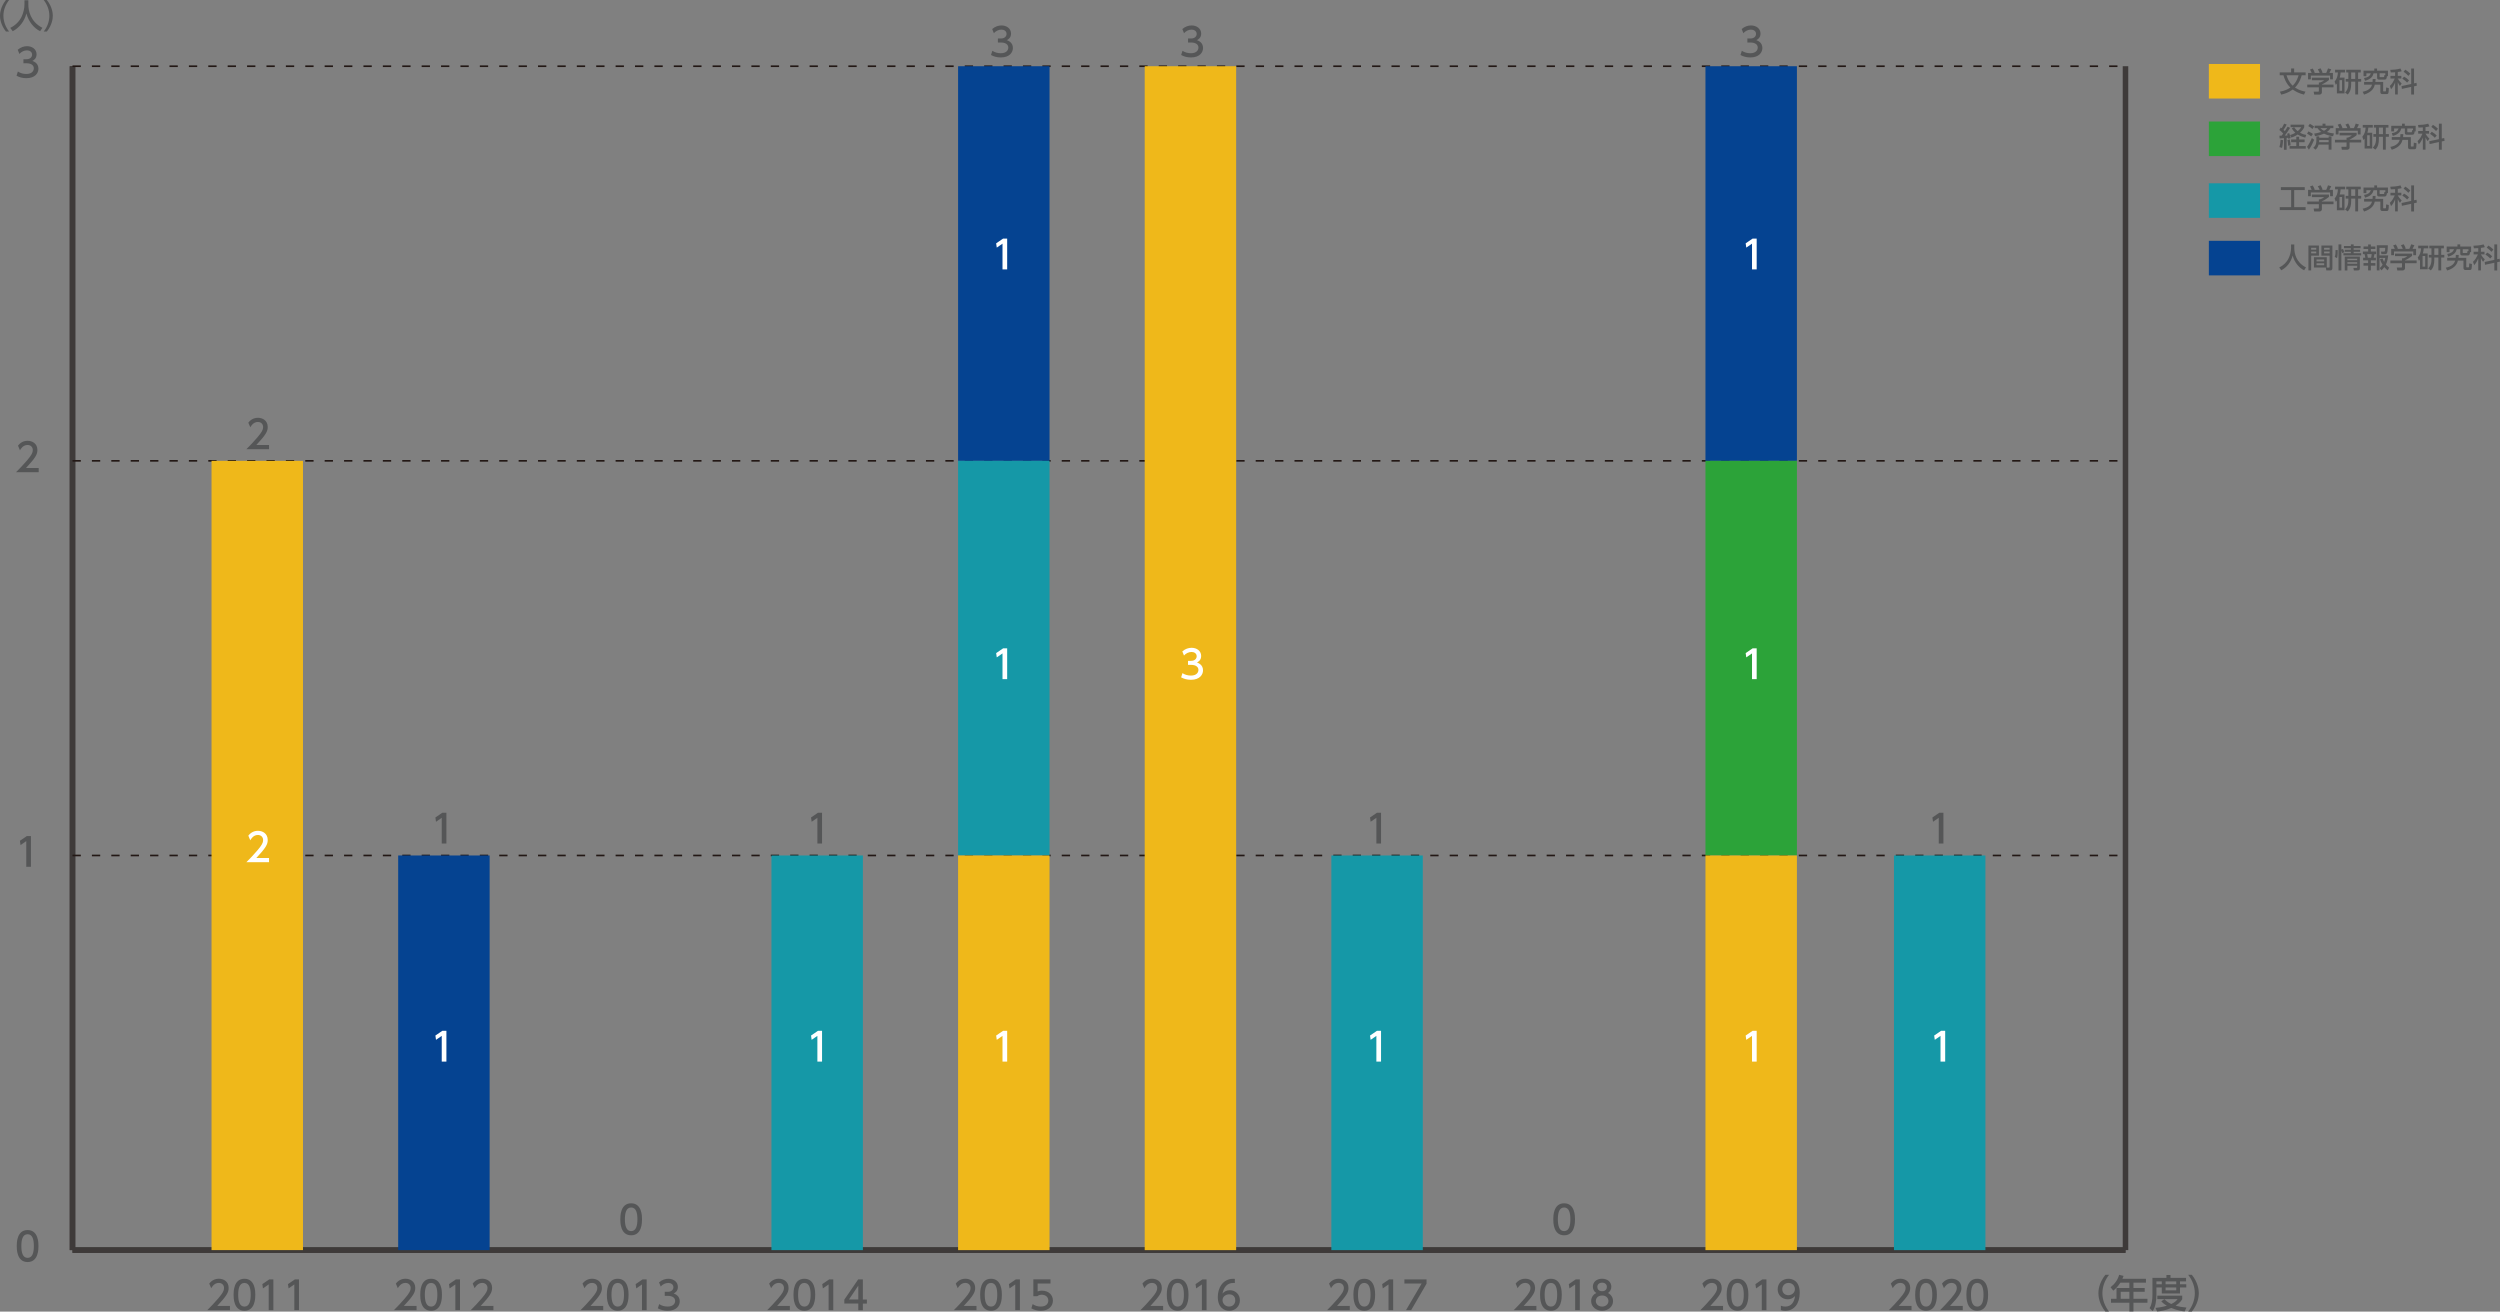 <?xml version="1.0" encoding="utf-8"?>
<!-- Generator: Adobe Illustrator 26.2.1, SVG Export Plug-In . SVG Version: 6.00 Build 0)  -->
<svg version="1.1" id="レイヤー_1" xmlns="http://www.w3.org/2000/svg" xmlns:xlink="http://www.w3.org/1999/xlink" x="0px"
	 y="0px" width="819.6px" height="430px" viewBox="0 0 819.6 430" style="enable-background:new 0 0 819.6 430;"
	 xml:space="preserve">
<rect x="0" y="0" width="819.6" height="430" fill="#808080" stroke="none"/>
<style type="text/css">
	.st0{fill:none;stroke:#3E3A39;stroke-width:1.817;stroke-miterlimit:10;}
	.st1{fill:#555657;}
	.st2{fill:none;stroke:#231815;stroke-width:0.545;stroke-miterlimit:10;stroke-dasharray:2.725,3.634;}
	.st3{fill:#054391;}
	.st4{fill:#1598A7;}
	.st5{fill:#BF1378;}
	.st6{fill:#2CA339;}
	.st7{fill:#EFB81A;}
	.st8{fill:#FFFFFF;}
</style>
<g>
	<line class="st0" x1="23.77" y1="409.83" x2="696.82" y2="409.83"/>
	<g>
		<g>
			<line class="st0" x1="23.77" y1="409.83" x2="23.77" y2="21.71"/>
			<line class="st0" x1="696.82" y1="409.83" x2="696.82" y2="21.71"/>
		</g>
	</g>
</g>
<g>
	<g>
		<g>
			<path class="st1" d="M5.49,408.5c0-0.98,0-5.24,3.56-5.24s3.56,4.28,3.56,5.24c0,0.98,0,5.25-3.56,5.25S5.49,409.48,5.49,408.5z
				 M11.1,408.5c0-1.95-0.37-3.87-2.05-3.87s-2.05,1.93-2.05,3.87c0,2.05,0.42,3.88,2.05,3.88C10.73,412.38,11.1,410.42,11.1,408.5z
				"/>
		</g>
		<g>
			<path class="st1" d="M8.8,274.09h1.34v10.09H8.61v-8.43l-1.88,1.3l-0.2-1.41L8.8,274.09z"/>
		</g>
		<g>
			<path class="st1" d="M12.69,153.43v1.37H5.26c1.11-1.11,2.28-2.3,3.58-3.83c1.54-1.81,1.91-2.56,1.91-3.41
				c0-0.99-0.69-1.68-1.72-1.68c-1.5,0-2.25,1.34-2.49,1.74l-0.64-1.51c0.79-1.04,1.86-1.6,3.17-1.6c1.44,0,3.19,0.83,3.19,3.02
				c0,1.44-0.6,2.54-3.74,5.9H12.69z"/>
		</g>
		<g>
			<path class="st1" d="M5.86,23.45c0.81,0.55,1.79,0.8,2.77,0.8c1.81,0,2.46-0.99,2.46-1.86c0-0.89-0.74-1.65-2.4-1.65H7.68v-1.32
				h0.97c1.37,0,1.87-0.83,1.87-1.5c0-0.97-0.85-1.41-1.68-1.41c-0.95,0-1.85,0.46-2.48,1.17l-0.55-1.36
				c0.97-0.85,2.07-1.18,3.04-1.18c1.67,0,3.14,0.98,3.14,2.68c0,1.42-1,1.95-1.37,2.14c0.52,0.2,1.98,0.76,1.98,2.58
				c0,1.36-1.02,3.09-3.97,3.09c-1.32,0-2.3-0.32-3.21-0.8L5.86,23.45z"/>
		</g>
	</g>
	<line class="st0" x1="23.77" y1="409.83" x2="23.77" y2="21.71"/>
	<g>
		<g>
			<line class="st0" x1="23.77" y1="409.83" x2="696.82" y2="409.83"/>
			<line class="st2" x1="23.77" y1="280.46" x2="696.82" y2="280.46"/>
			<line class="st2" x1="23.77" y1="151.08" x2="696.82" y2="151.08"/>
			<line class="st2" x1="23.77" y1="21.71" x2="696.82" y2="21.71"/>
		</g>
	</g>
</g>
<g>
	<g>
		<g>
			<rect x="69.35" y="151.08" class="st3" width="29.98" height="0"/>
			<rect x="130.54" y="280.46" class="st3" width="29.98" height="129.38"/>
			<rect x="191.72" y="409.83" class="st3" width="29.98" height="0"/>
			<rect x="252.91" y="280.46" class="st3" width="29.98" height="0"/>
			<rect x="314.1" y="21.71" class="st3" width="29.98" height="129.38"/>
			<rect x="375.28" y="21.71" class="st3" width="29.98" height="0"/>
			<rect x="436.47" y="280.46" class="st3" width="29.98" height="0"/>
			<rect x="497.66" y="409.83" class="st3" width="29.98" height="0"/>
		</g>
	</g>
	<g>
		<g>
			<rect x="69.35" y="151.08" class="st4" width="29.98" height="0"/>
			<rect x="130.54" y="409.83" class="st4" width="29.98" height="0"/>
			<rect x="191.72" y="409.83" class="st4" width="29.98" height="0"/>
			<rect x="252.91" y="280.46" class="st4" width="29.98" height="129.38"/>
			<rect x="314.1" y="151.08" class="st4" width="29.98" height="129.38"/>
			<rect x="375.28" y="21.71" class="st4" width="29.98" height="0"/>
			<rect x="436.47" y="280.46" class="st4" width="29.98" height="129.38"/>
			<rect x="497.66" y="409.83" class="st4" width="29.98" height="0"/>
		</g>
	</g>
	<g>
		<g>
			<rect x="69.35" y="151.08" class="st5" width="29.98" height="0"/>
			<rect x="130.54" y="409.83" class="st5" width="29.98" height="0"/>
			<rect x="191.72" y="409.83" class="st5" width="29.98" height="0"/>
			<rect x="252.91" y="409.83" class="st5" width="29.98" height="0"/>
			<rect x="314.1" y="280.46" class="st5" width="29.98" height="0"/>
			<rect x="375.28" y="21.71" class="st5" width="29.98" height="0"/>
			<rect x="436.47" y="409.83" class="st5" width="29.98" height="0"/>
			<rect x="497.66" y="409.83" class="st5" width="29.98" height="0"/>
		</g>
	</g>
	<g>
		<g>
			<rect x="69.35" y="151.08" class="st6" width="29.98" height="0"/>
			<rect x="130.54" y="409.83" class="st6" width="29.98" height="0"/>
			<rect x="191.72" y="409.83" class="st6" width="29.98" height="0"/>
			<rect x="252.91" y="409.83" class="st6" width="29.98" height="0"/>
			<rect x="314.1" y="280.46" class="st6" width="29.98" height="0"/>
			<rect x="375.28" y="21.71" class="st6" width="29.98" height="0"/>
			<rect x="436.47" y="409.83" class="st6" width="29.98" height="0"/>
			<rect x="497.66" y="409.83" class="st6" width="29.98" height="0"/>
		</g>
	</g>
	<g>
		<g>
			<rect x="69.35" y="151.08" class="st7" width="29.98" height="258.75"/>
			<rect x="130.54" y="409.83" class="st7" width="29.98" height="0"/>
			<rect x="191.72" y="409.83" class="st7" width="29.98" height="0"/>
			<rect x="252.91" y="409.83" class="st7" width="29.98" height="0"/>
			<rect x="314.1" y="280.46" class="st7" width="29.98" height="129.38"/>
			<rect x="375.28" y="21.71" class="st7" width="29.98" height="388.13"/>
			<rect x="436.47" y="409.83" class="st7" width="29.98" height="0"/>
			<rect x="497.66" y="409.83" class="st7" width="29.98" height="0"/>
		</g>
	</g>
</g>
<g>
	<path class="st8" d="M387.66,220.68c0.81,0.55,1.79,0.8,2.77,0.8c1.81,0,2.46-0.99,2.46-1.86c0-0.89-0.74-1.65-2.4-1.65h-1.01
		v-1.32h0.97c1.37,0,1.87-0.83,1.87-1.5c0-0.97-0.85-1.41-1.68-1.41c-0.95,0-1.85,0.46-2.48,1.17l-0.55-1.36
		c0.97-0.85,2.07-1.18,3.04-1.18c1.67,0,3.14,0.98,3.14,2.68c0,1.43-1,1.95-1.37,2.14c0.52,0.2,1.98,0.76,1.98,2.58
		c0,1.36-1.02,3.09-3.97,3.09c-1.32,0-2.3-0.32-3.21-0.8L387.66,220.68z"/>
</g>
<g>
	<g>
		<path class="st1" d="M387.67,16.65c0.81,0.55,1.79,0.8,2.77,0.8c1.81,0,2.46-0.99,2.46-1.86c0-0.89-0.74-1.65-2.4-1.65h-1.01
			v-1.32h0.97c1.37,0,1.87-0.83,1.87-1.5c0-0.97-0.85-1.41-1.68-1.41c-0.95,0-1.85,0.46-2.48,1.17l-0.55-1.36
			c0.97-0.85,2.07-1.18,3.04-1.18c1.67,0,3.14,0.98,3.14,2.68c0,1.42-1,1.95-1.37,2.14c0.52,0.2,1.98,0.76,1.98,2.58
			c0,1.36-1.02,3.09-3.97,3.09c-1.32,0-2.3-0.32-3.21-0.8L387.67,16.65z"/>
	</g>
</g>
<g>
	<g>
		<path class="st1" d="M325.33,16.65c0.81,0.55,1.79,0.8,2.77,0.8c1.81,0,2.46-0.99,2.46-1.86c0-0.89-0.74-1.65-2.4-1.65h-1.01
			v-1.32h0.97c1.37,0,1.87-0.83,1.87-1.5c0-0.97-0.85-1.41-1.68-1.41c-0.95,0-1.85,0.46-2.48,1.17l-0.55-1.36
			c0.97-0.85,2.07-1.18,3.04-1.18c1.67,0,3.14,0.98,3.14,2.68c0,1.42-1,1.95-1.37,2.14c0.52,0.2,1.98,0.76,1.98,2.58
			c0,1.36-1.02,3.09-3.97,3.09c-1.32,0-2.3-0.32-3.21-0.8L325.33,16.65z"/>
	</g>
</g>
<g>
	<g>
		<path class="st1" d="M88.2,145.89v1.37h-7.43c1.11-1.11,2.28-2.3,3.58-3.83c1.54-1.81,1.91-2.56,1.91-3.41
			c0-0.99-0.69-1.68-1.72-1.68c-1.5,0-2.25,1.34-2.49,1.74l-0.64-1.51c0.79-1.04,1.86-1.6,3.17-1.6c1.44,0,3.19,0.83,3.19,3.02
			c0,1.44-0.6,2.54-3.74,5.9H88.2z"/>
	</g>
</g>
<g>
	<g>
		<path class="st8" d="M88.2,281.29v1.37h-7.43c1.11-1.11,2.28-2.3,3.58-3.83c1.54-1.81,1.91-2.56,1.91-3.41
			c0-0.99-0.69-1.68-1.72-1.68c-1.5,0-2.25,1.34-2.49,1.74l-0.64-1.51c0.79-1.04,1.86-1.6,3.17-1.6c1.44,0,3.19,0.83,3.19,3.02
			c0,1.44-0.6,2.54-3.74,5.9H88.2z"/>
	</g>
</g>
<g>
	<path class="st8" d="M145.01,337.94h1.34v10.09h-1.53v-8.43l-1.88,1.3l-0.2-1.41L145.01,337.94z"/>
</g>
<g>
	<g>
		<path class="st1" d="M145.01,266.45h1.34v10.09h-1.53v-8.43l-1.88,1.3l-0.2-1.41L145.01,266.45z"/>
	</g>
</g>
<g>
	<g>
		<path class="st1" d="M203.36,399.73c0-0.98,0-5.24,3.56-5.24s3.56,4.28,3.56,5.24c0,0.98,0,5.25-3.56,5.25
			S203.36,400.71,203.36,399.73z M208.97,399.73c0-1.95-0.37-3.87-2.05-3.87s-2.05,1.93-2.05,3.87c0,2.05,0.42,3.88,2.05,3.88
			C208.6,403.61,208.97,401.65,208.97,399.73z"/>
	</g>
</g>
<g>
	<g>
		<path class="st1" d="M509.23,399.73c0-0.98,0-5.24,3.56-5.24c3.56,0,3.56,4.28,3.56,5.24c0,0.98,0,5.25-3.56,5.25
			C509.23,404.98,509.23,400.71,509.23,399.73z M514.83,399.73c0-1.95-0.37-3.87-2.05-3.87c-1.68,0-2.05,1.93-2.05,3.87
			c0,2.05,0.42,3.88,2.05,3.88C514.47,403.61,514.83,401.65,514.83,399.73z"/>
	</g>
</g>
<g>
	<path class="st8" d="M268.16,337.94h1.34v10.09h-1.53v-8.43l-1.88,1.3l-0.2-1.41L268.16,337.94z"/>
</g>
<g>
	<g>
		<path class="st1" d="M268.16,266.45h1.34v10.09h-1.53v-8.43l-1.88,1.3l-0.2-1.41L268.16,266.45z"/>
	</g>
</g>
<g>
	<path class="st8" d="M451.42,337.94h1.34v10.09h-1.53v-8.43l-1.88,1.3l-0.2-1.41L451.42,337.94z"/>
</g>
<g>
	<path class="st8" d="M328.85,337.94h1.34v10.09h-1.53v-8.43l-1.88,1.3l-0.2-1.41L328.85,337.94z"/>
</g>
<g>
	<path class="st8" d="M328.85,212.56h1.34v10.09h-1.53v-8.43l-1.88,1.3l-0.2-1.41L328.85,212.56z"/>
</g>
<g>
	<path class="st8" d="M328.85,78.22h1.34v10.09h-1.53v-8.43l-1.88,1.3l-0.2-1.41L328.85,78.22z"/>
</g>
<rect x="620.92" y="280.46" class="st4" width="29.98" height="129.38"/>
<g>
	<g>
		<path class="st1" d="M635.79,266.45h1.34v10.09h-1.53v-8.43l-1.88,1.3l-0.2-1.41L635.79,266.45z"/>
	</g>
</g>
<g>
	<path class="st8" d="M636.37,337.94h1.34v10.09h-1.53v-8.43l-1.88,1.3l-0.2-1.41L636.37,337.94z"/>
</g>
<rect x="559.12" y="21.71" class="st3" width="29.98" height="129.38"/>
<rect x="559.12" y="151.08" class="st6" width="29.98" height="129.38"/>
<rect x="559.12" y="280.46" class="st7" width="29.98" height="129.38"/>
<g>
	<g>
		<path class="st1" d="M571.04,16.65c0.81,0.55,1.79,0.8,2.77,0.8c1.81,0,2.45-0.99,2.45-1.86c0-0.89-0.74-1.65-2.4-1.65h-1v-1.32
			h0.97c1.37,0,1.87-0.83,1.87-1.5c0-0.97-0.85-1.41-1.68-1.41c-0.95,0-1.84,0.46-2.48,1.17l-0.55-1.36
			c0.97-0.85,2.07-1.18,3.04-1.18c1.67,0,3.14,0.98,3.14,2.68c0,1.42-1.01,1.95-1.37,2.14c0.52,0.2,1.98,0.76,1.98,2.58
			c0,1.36-1.02,3.09-3.97,3.09c-1.32,0-2.3-0.32-3.21-0.8L571.04,16.65z"/>
	</g>
</g>
<g>
	<path class="st8" d="M574.57,337.94h1.34v10.09h-1.53v-8.43l-1.88,1.3l-0.2-1.41L574.57,337.94z"/>
</g>
<g>
	<path class="st8" d="M574.57,212.56h1.34v10.09h-1.53v-8.43l-1.88,1.3l-0.2-1.41L574.57,212.56z"/>
</g>
<g>
	<path class="st8" d="M574.57,78.22h1.34v10.09h-1.53v-8.43l-1.88,1.3l-0.2-1.41L574.57,78.22z"/>
</g>
<g>
	<g>
		<path class="st1" d="M451.42,266.45h1.34v10.09h-1.53v-8.43l-1.88,1.3l-0.2-1.41L451.42,266.45z"/>
	</g>
</g>
<g>
	<g>
		<path class="st1" d="M503.69,428.14v1.37h-7.43c1.11-1.11,2.28-2.3,3.58-3.83c1.54-1.81,1.91-2.56,1.91-3.41
			c0-0.99-0.69-1.68-1.72-1.68c-1.5,0-2.25,1.34-2.49,1.74l-0.64-1.51c0.79-1.04,1.86-1.6,3.17-1.6c1.44,0,3.19,0.83,3.19,3.02
			c0,1.44-0.6,2.54-3.74,5.9H503.69z"/>
		<path class="st1" d="M504.89,424.47c0-0.98,0-5.24,3.56-5.24s3.56,4.28,3.56,5.24c0,0.98,0,5.25-3.56,5.25
			S504.89,425.45,504.89,424.47z M510.5,424.47c0-1.95-0.37-3.87-2.05-3.87c-1.68,0-2.05,1.93-2.05,3.87c0,2.05,0.42,3.88,2.05,3.88
			C510.13,428.35,510.5,426.39,510.5,424.47z"/>
		<path class="st1" d="M516.59,419.43h1.34v10.09h-1.53v-8.43l-1.88,1.3l-0.2-1.41L516.59,419.43z"/>
		<path class="st1" d="M528.82,426.55c0,1.86-1.63,3.17-3.59,3.17c-1.96,0-3.59-1.31-3.59-3.17c0-1.39,0.86-2.26,1.67-2.66
			c-0.75-0.46-1.11-1.27-1.11-2.05c0-1.5,1.18-2.62,3.03-2.62c1.83,0,3.03,1.12,3.03,2.62c0,0.78-0.36,1.59-1.11,2.05
			C527.96,424.29,528.82,425.17,528.82,426.55z M527.31,426.53c0-0.74-0.51-1.81-2.07-1.81c-1.55,0-2.07,1.06-2.07,1.81
			c0,1,0.86,1.82,2.07,1.82S527.31,427.53,527.31,426.53z M526.8,421.91c0-0.94-0.75-1.41-1.56-1.41s-1.57,0.48-1.57,1.4
			c0,0.61,0.36,1.41,1.57,1.41C526.43,423.31,526.8,422.51,526.8,421.91z"/>
	</g>
	<g>
		<path class="st1" d="M442.51,428.14v1.37h-7.43c1.11-1.11,2.28-2.3,3.58-3.83c1.54-1.81,1.91-2.56,1.91-3.41
			c0-0.99-0.69-1.68-1.72-1.68c-1.5,0-2.25,1.34-2.49,1.74l-0.64-1.51c0.79-1.04,1.86-1.6,3.17-1.6c1.44,0,3.19,0.83,3.19,3.02
			c0,1.44-0.6,2.54-3.74,5.9H442.51z"/>
		<path class="st1" d="M443.7,424.47c0-0.98,0-5.24,3.56-5.24s3.56,4.28,3.56,5.24c0,0.98,0,5.25-3.56,5.25
			S443.7,425.45,443.7,424.47z M449.31,424.47c0-1.95-0.37-3.87-2.05-3.87c-1.68,0-2.05,1.93-2.05,3.87c0,2.05,0.42,3.88,2.05,3.88
			C448.94,428.35,449.31,426.39,449.31,424.47z"/>
		<path class="st1" d="M455.4,419.43h1.34v10.09h-1.53v-8.43l-1.88,1.3l-0.2-1.41L455.4,419.43z"/>
		<path class="st1" d="M467.68,419.43v1.42l-5.04,8.66h-1.69l5.11-8.71h-5.64v-1.37H467.68z"/>
	</g>
	<g>
		<path class="st1" d="M626.68,428.14v1.37h-7.43c1.11-1.11,2.28-2.3,3.57-3.83c1.54-1.81,1.91-2.56,1.91-3.41
			c0-0.99-0.69-1.68-1.72-1.68c-1.5,0-2.25,1.34-2.49,1.74l-0.64-1.51c0.79-1.04,1.86-1.6,3.17-1.6c1.44,0,3.19,0.83,3.19,3.02
			c0,1.44-0.6,2.54-3.74,5.9H626.68z"/>
		<path class="st1" d="M627.87,424.47c0-0.98,0-5.24,3.56-5.24s3.56,4.28,3.56,5.24c0,0.98,0,5.25-3.56,5.25
			S627.87,425.45,627.87,424.47z M633.48,424.47c0-1.95-0.37-3.87-2.05-3.87c-1.68,0-2.05,1.93-2.05,3.87
			c0,2.05,0.42,3.88,2.05,3.88C633.12,428.35,633.48,426.39,633.48,424.47z"/>
		<path class="st1" d="M643.47,428.14v1.37h-7.43c1.11-1.11,2.28-2.3,3.57-3.83c1.54-1.81,1.91-2.56,1.91-3.41
			c0-0.99-0.69-1.68-1.72-1.68c-1.5,0-2.25,1.34-2.49,1.74l-0.64-1.51c0.79-1.04,1.86-1.6,3.17-1.6c1.44,0,3.19,0.83,3.19,3.02
			c0,1.44-0.6,2.54-3.74,5.9H643.47z"/>
		<path class="st1" d="M644.66,424.47c0-0.98,0-5.24,3.56-5.24s3.56,4.28,3.56,5.24c0,0.98,0,5.25-3.56,5.25
			S644.66,425.45,644.66,424.47z M650.27,424.47c0-1.95-0.37-3.87-2.05-3.87c-1.68,0-2.05,1.93-2.05,3.87
			c0,2.05,0.42,3.88,2.05,3.88C649.9,428.35,650.27,426.39,650.27,424.47z"/>
	</g>
	<g>
		<path class="st1" d="M564.88,428.14v1.37h-7.43c1.11-1.11,2.28-2.3,3.58-3.83c1.54-1.81,1.91-2.56,1.91-3.41
			c0-0.99-0.69-1.68-1.72-1.68c-1.5,0-2.25,1.34-2.49,1.74l-0.64-1.51c0.79-1.04,1.86-1.6,3.17-1.6c1.44,0,3.19,0.83,3.19,3.02
			c0,1.44-0.6,2.54-3.74,5.9H564.88z"/>
		<path class="st1" d="M566.07,424.47c0-0.98,0-5.24,3.56-5.24s3.56,4.28,3.56,5.24c0,0.98,0,5.25-3.56,5.25
			S566.07,425.45,566.07,424.47z M571.68,424.47c0-1.95-0.37-3.87-2.05-3.87c-1.68,0-2.05,1.93-2.05,3.87
			c0,2.05,0.42,3.88,2.05,3.88C571.31,428.35,571.68,426.39,571.68,424.47z"/>
		<path class="st1" d="M577.77,419.43h1.34v10.09h-1.53v-8.43l-1.88,1.3l-0.2-1.41L577.77,419.43z"/>
		<path class="st1" d="M583.85,428.07c0.46,0.19,0.92,0.28,1.41,0.28c2.07,0,2.98-1.53,3.23-3.47c-0.36,0.37-1.04,1.08-2.42,1.08
			c-1.74,0-3.28-1.26-3.28-3.27c0-1.96,1.49-3.46,3.52-3.46c1.11,0,3.71,0.48,3.71,4.61c0,3.46-1.76,5.89-4.72,5.89
			c-0.81,0-1.25-0.16-1.46-0.25V428.07z M586.29,424.62c1.12,0,2.15-0.79,2.15-1.98c0-1.08-0.81-2.04-2.1-2.04
			c-1.41,0-2.04,1.14-2.04,2.04C584.31,424.01,585.31,424.62,586.29,424.62z"/>
	</g>
	<g>
		<path class="st1" d="M381.32,428.14v1.37h-7.43c1.11-1.11,2.28-2.3,3.58-3.83c1.54-1.81,1.91-2.56,1.91-3.41
			c0-0.99-0.69-1.68-1.72-1.68c-1.5,0-2.25,1.34-2.49,1.74l-0.64-1.51c0.79-1.04,1.86-1.6,3.17-1.6c1.44,0,3.19,0.83,3.19,3.02
			c0,1.44-0.6,2.54-3.74,5.9H381.32z"/>
		<path class="st1" d="M382.52,424.47c0-0.98,0-5.24,3.56-5.24s3.56,4.28,3.56,5.24c0,0.98,0,5.25-3.56,5.25
			S382.52,425.45,382.52,424.47z M388.13,424.47c0-1.95-0.37-3.87-2.05-3.87s-2.05,1.93-2.05,3.87c0,2.05,0.42,3.88,2.05,3.88
			C387.76,428.35,388.13,426.39,388.13,424.47z"/>
		<path class="st1" d="M394.22,419.43h1.34v10.09h-1.53v-8.43l-1.88,1.3l-0.2-1.41L394.22,419.43z"/>
		<path class="st1" d="M404.83,420.62c-0.29-0.01-0.32-0.02-0.45-0.02c-2.14,0-3.19,1.49-3.6,3.46c0.51-0.56,1.27-1.08,2.42-1.08
			c1.69,0,3.29,1.25,3.29,3.3c0,2.01-1.56,3.45-3.5,3.45c-1.62,0-3.75-1.03-3.75-4.55c0-2.79,1.55-5.94,5.08-5.94
			c0.18,0,0.29,0,0.51,0.03V420.62z M402.99,424.33c-0.98,0-2.19,0.62-2.19,1.89c0,1.06,0.83,2.12,2.15,2.12
			c1.31,0,2.02-0.97,2.02-2.01C404.98,424.56,403.54,424.33,402.99,424.33z"/>
	</g>
	<g>
		<path class="st1" d="M320.13,428.14v1.37h-7.43c1.11-1.11,2.28-2.3,3.58-3.83c1.54-1.81,1.91-2.56,1.91-3.41
			c0-0.99-0.69-1.68-1.72-1.68c-1.5,0-2.25,1.34-2.49,1.74l-0.64-1.51c0.79-1.04,1.86-1.6,3.17-1.6c1.44,0,3.19,0.83,3.19,3.02
			c0,1.44-0.6,2.54-3.74,5.9H320.13z"/>
		<path class="st1" d="M321.33,424.47c0-0.98,0-5.24,3.56-5.24s3.56,4.28,3.56,5.24c0,0.98,0,5.25-3.56,5.25
			S321.33,425.45,321.33,424.47z M326.94,424.47c0-1.95-0.37-3.87-2.05-3.87s-2.05,1.93-2.05,3.87c0,2.05,0.42,3.88,2.05,3.88
			C326.57,428.35,326.94,426.39,326.94,424.47z"/>
		<path class="st1" d="M333.03,419.43h1.34v10.09h-1.53v-8.43l-1.88,1.3l-0.2-1.41L333.03,419.43z"/>
		<path class="st1" d="M344.39,420.8h-4.21v2.58c0.32-0.11,0.72-0.25,1.45-0.25c2.16,0,3.56,1.44,3.56,3.24
			c0,1.59-1.14,3.35-3.98,3.35c-1.12,0-2.1-0.25-3.09-0.79l0.42-1.39c0.81,0.55,1.68,0.8,2.66,0.8c1.95,0,2.48-1.14,2.48-1.98
			c0-1.18-0.97-1.9-2.15-1.9c-0.52,0-1.06,0.14-1.45,0.48h-1.31v-5.52h5.62V420.8z"/>
	</g>
	<g>
		<path class="st1" d="M258.95,428.14v1.37h-7.43c1.11-1.11,2.28-2.3,3.58-3.83c1.54-1.81,1.91-2.56,1.91-3.41
			c0-0.99-0.69-1.68-1.72-1.68c-1.5,0-2.25,1.34-2.49,1.74l-0.64-1.51c0.79-1.04,1.86-1.6,3.17-1.6c1.44,0,3.19,0.83,3.19,3.02
			c0,1.44-0.6,2.54-3.74,5.9H258.95z"/>
		<path class="st1" d="M260.14,424.47c0-0.98,0-5.24,3.56-5.24s3.56,4.28,3.56,5.24c0,0.98,0,5.25-3.56,5.25
			S260.14,425.45,260.14,424.47z M265.75,424.47c0-1.95-0.37-3.87-2.05-3.87s-2.05,1.93-2.05,3.87c0,2.05,0.42,3.88,2.05,3.88
			C265.38,428.35,265.75,426.39,265.75,424.47z"/>
		<path class="st1" d="M271.84,419.43h1.34v10.09h-1.53v-8.43l-1.88,1.3l-0.2-1.41L271.84,419.43z"/>
		<path class="st1" d="M281.38,429.52v-2.16h-4.58v-1.28l4.54-6.64h1.54v6.59h1.32v1.34h-1.32v2.16H281.38z M278.33,426.02h3.05
			v-4.53L278.33,426.02z"/>
	</g>
	<g>
		<path class="st1" d="M197.76,428.14v1.37h-7.43c1.11-1.11,2.28-2.3,3.58-3.83c1.54-1.81,1.91-2.56,1.91-3.41
			c0-0.99-0.69-1.68-1.72-1.68c-1.5,0-2.25,1.34-2.49,1.74l-0.64-1.51c0.79-1.04,1.86-1.6,3.17-1.6c1.44,0,3.19,0.83,3.19,3.02
			c0,1.44-0.6,2.54-3.74,5.9H197.76z"/>
		<path class="st1" d="M198.95,424.47c0-0.98,0-5.24,3.56-5.24s3.56,4.28,3.56,5.24c0,0.98,0,5.25-3.56,5.25
			S198.95,425.45,198.95,424.47z M204.57,424.47c0-1.95-0.37-3.87-2.05-3.87s-2.05,1.93-2.05,3.87c0,2.05,0.42,3.88,2.05,3.88
			C204.2,428.35,204.57,426.39,204.57,424.47z"/>
		<path class="st1" d="M210.66,419.43h1.34v10.09h-1.53v-8.43l-1.88,1.3l-0.2-1.41L210.66,419.43z"/>
		<path class="st1" d="M216.11,427.54c0.81,0.55,1.79,0.8,2.77,0.8c1.81,0,2.46-0.99,2.46-1.86c0-0.89-0.74-1.65-2.4-1.65h-1.01
			v-1.32h0.97c1.37,0,1.87-0.83,1.87-1.5c0-0.97-0.85-1.41-1.68-1.41c-0.95,0-1.85,0.46-2.48,1.17l-0.55-1.36
			c0.97-0.85,2.07-1.18,3.04-1.18c1.67,0,3.14,0.98,3.14,2.68c0,1.43-1,1.95-1.37,2.14c0.52,0.2,1.98,0.76,1.98,2.58
			c0,1.36-1.02,3.09-3.97,3.09c-1.32,0-2.3-0.32-3.21-0.8L216.11,427.54z"/>
	</g>
	<g>
		<path class="st1" d="M136.57,428.14v1.37h-7.43c1.11-1.11,2.28-2.3,3.58-3.83c1.54-1.81,1.91-2.56,1.91-3.41
			c0-0.99-0.69-1.68-1.72-1.68c-1.5,0-2.25,1.34-2.49,1.74l-0.64-1.51c0.79-1.04,1.86-1.6,3.17-1.6c1.44,0,3.19,0.83,3.19,3.02
			c0,1.44-0.6,2.54-3.74,5.9H136.57z"/>
		<path class="st1" d="M137.77,424.47c0-0.98,0-5.24,3.56-5.24s3.56,4.28,3.56,5.24c0,0.98,0,5.25-3.56,5.25
			S137.77,425.45,137.77,424.47z M143.38,424.47c0-1.95-0.37-3.87-2.05-3.87s-2.05,1.93-2.05,3.87c0,2.05,0.42,3.88,2.05,3.88
			C143.01,428.35,143.38,426.39,143.38,424.47z"/>
		<path class="st1" d="M149.47,419.43h1.34v10.09h-1.53v-8.43l-1.88,1.3l-0.2-1.41L149.47,419.43z"/>
		<path class="st1" d="M161.76,428.14v1.37h-7.43c1.11-1.11,2.28-2.3,3.58-3.83c1.54-1.81,1.91-2.56,1.91-3.41
			c0-0.99-0.69-1.68-1.72-1.68c-1.5,0-2.25,1.34-2.49,1.74l-0.64-1.51c0.79-1.04,1.86-1.6,3.17-1.6c1.44,0,3.19,0.83,3.19,3.02
			c0,1.44-0.6,2.54-3.74,5.9H161.76z"/>
	</g>
	<g>
		<path class="st1" d="M75.39,428.14v1.37h-7.43c1.11-1.11,2.28-2.3,3.58-3.83c1.54-1.81,1.91-2.56,1.91-3.41
			c0-0.99-0.69-1.68-1.72-1.68c-1.5,0-2.25,1.34-2.49,1.74l-0.64-1.51c0.79-1.04,1.86-1.6,3.17-1.6c1.44,0,3.19,0.83,3.19,3.02
			c0,1.44-0.6,2.54-3.74,5.9H75.39z"/>
		<path class="st1" d="M76.58,424.47c0-0.98,0-5.24,3.56-5.24c3.56,0,3.56,4.28,3.56,5.24c0,0.98,0,5.25-3.56,5.25
			C76.58,429.72,76.58,425.45,76.58,424.47z M82.19,424.47c0-1.95-0.37-3.87-2.05-3.87c-1.68,0-2.05,1.93-2.05,3.87
			c0,2.05,0.42,3.88,2.05,3.88C81.82,428.35,82.19,426.39,82.19,424.47z"/>
		<path class="st1" d="M88.28,419.43h1.34v10.09h-1.53v-8.43l-1.88,1.3l-0.2-1.41L88.28,419.43z"/>
		<path class="st1" d="M96.68,419.43h1.34v10.09h-1.53v-8.43l-1.88,1.3l-0.2-1.41L96.68,419.43z"/>
	</g>
</g>
<g>
	<g>
		<path class="st1" d="M690.22,430c-2.15-2.7-2.28-5.23-2.28-6.03c0-0.8,0.13-3.33,2.28-6.03h1.21c-1.36,1.73-2.18,3.83-2.18,6.03
			c0,2.2,0.83,4.3,2.18,6.03H690.22z"/>
		<path class="st1" d="M703.53,419.24v1.28h-4.1v1.73h3.69v1.25h-3.69v2.3h4.59v1.28h-4.59v2.86h-1.34v-2.86h-6.02v-1.28h1.81v-3.55
			h4.21v-1.73h-2.95c-0.9,1.41-1.65,2.06-2.32,2.61l-0.9-1.13c1.37-1.04,2.33-2.35,2.82-4.07l1.45,0.36
			c-0.16,0.5-0.24,0.66-0.37,0.95H703.53z M698.1,423.5h-2.85v2.3h2.85V423.5z"/>
		<path class="st1" d="M705.66,418.93h4.58v-0.94h1.34v0.94h5.09v1.17h-1.98v0.94h2.06v1.04h-2.06v1.96h-5.97v-1.96h-1.76v2.32
			c0,1.95-0.27,3.98-1.21,5.44l-1.04-0.99c0.76-1.12,0.95-2.81,0.95-4.48V418.93z M709.59,425.92c0.37,0.37,1.02,1.03,2.24,1.59
			c1.35-0.65,1.78-1.22,2.06-1.6h-6.64v-1.14h8.17v1.14c-0.19,0.33-0.69,1.2-2.16,2.14c1.09,0.32,2.14,0.5,3.54,0.62l-0.58,1.26
			c-0.61-0.06-2.39-0.27-4.38-1.13c-1.93,0.84-3.61,1.06-4.66,1.16l-0.52-1.18c0.7-0.08,1.96-0.19,3.71-0.71
			c-1.17-0.71-1.62-1.22-1.82-1.46L709.59,425.92z M706.96,420.1v0.94h1.76v-0.94H706.96z M709.96,420.1v0.94h3.5v-0.94H709.96z
			 M709.96,422.09v0.94h3.5v-0.94H709.96z"/>
		<path class="st1" d="M717.37,430c1.36-1.72,2.18-3.83,2.18-6.03c0-2.2-0.81-4.31-2.18-6.03h1.21c2.06,2.57,2.28,5.05,2.28,6.03
			c0,0.98-0.22,3.46-2.28,6.03H717.37z"/>
	</g>
</g>
<g>
	<g>
		<path class="st1" d="M1.95,10.34C0.11,8.02,0,5.85,0,5.17S0.11,2.31,1.95,0h1.04C1.82,1.48,1.12,3.28,1.12,5.17
			c0,1.89,0.71,3.69,1.86,5.17H1.95z"/>
		<path class="st1" d="M8.01,0.08h1.28v1.34c0,2.11,0.67,5.67,4.61,7.7l-0.75,1.11c-2.01-1-3.75-3.04-4.5-5.8
			c-0.68,2.62-2.31,4.68-4.48,5.8L3.36,9.14c1.59-0.77,2.92-2.02,3.7-3.62c0.59-1.21,0.96-2.73,0.96-4.06V0.08z"/>
		<path class="st1" d="M14.32,10.34c1.17-1.47,1.86-3.28,1.86-5.17c0-1.89-0.7-3.7-1.86-5.17h1.04c1.77,2.2,1.95,4.33,1.95,5.17
			c0,0.84-0.19,2.97-1.95,5.17H14.32z"/>
	</g>
</g>
<rect x="724.15" y="78.95" class="st3" width="16.78" height="11.33"/>
<g>
	<path class="st1" d="M751.1,80.15h1.06v1.12c0,1.76,0.55,4.72,3.84,6.41l-0.63,0.93c-1.67-0.84-3.12-2.53-3.75-4.83
		c-0.56,2.18-1.93,3.9-3.73,4.83l-0.67-0.91c1.33-0.64,2.43-1.68,3.08-3.02c0.49-1.01,0.8-2.27,0.8-3.38V80.15z"/>
	<path class="st1" d="M756.79,80.5h3.45v3.32h-2.55v4.83h-0.9V80.5z M757.69,81.24v0.6h1.67v-0.6H757.69z M757.69,82.46v0.6h1.67
		v-0.6H757.69z M762.81,84.33v3.37h-4.21v-3.37H762.81z M759.45,85.07v0.63h2.5v-0.63H759.45z M759.45,86.3v0.65h2.5V86.3H759.45z
		 M763.74,83.81h-2.69V80.5h3.6v7.29c0,0.25,0,0.85-0.61,0.85h-1.39l-0.15-0.91h1.03c0.11,0,0.21-0.04,0.21-0.22V83.81z
		 M761.93,81.24v0.6h1.81v-0.6H761.93z M761.93,82.46v0.6h1.81v-0.6H761.93z"/>
	<path class="st1" d="M765.42,84.22c0.26-0.63,0.28-1.52,0.26-2.23h0.71c0.03,1.72-0.11,2.25-0.23,2.62L765.42,84.22z M767.88,82.98
		c-0.04-0.15-0.1-0.38-0.29-0.87v6.57h-0.94v-8.55h0.94v1.7l0.54-0.23c0.16,0.34,0.32,0.73,0.42,1.09L767.88,82.98z M773.9,81.38
		h-2.28v0.49h2.12v0.67h-2.12v0.47h2.47v0.73h-5.82v-0.73h2.44v-0.47h-2.02v-0.67h2.02v-0.49h-2.27v-0.74h2.27v-0.52h0.91v0.52h2.28
		V81.38z M773.66,84.14v3.55c0,0.85-0.14,0.98-0.99,0.98h-0.96l-0.19-0.83h1.04c0.22,0,0.22-0.12,0.22-0.31v-0.41h-3.21v1.54h-0.87
		v-4.53H773.66z M769.57,84.83v0.47h3.21v-0.47H769.57z M769.57,85.97v0.49h3.21v-0.49H769.57z"/>
	<path class="st1" d="M776.35,80.14h0.91v0.66h1.48v0.84h-1.48v0.83h1.73v0.84h-0.54c-0.04,0.25-0.22,1.01-0.26,1.19h0.72v0.84
		h-1.64v0.9h1.48v0.85h-1.48v1.55h-0.91V87.1h-1.51v-0.85h1.51v-0.9h-1.64V84.5h0.72c-0.05-0.34-0.13-0.82-0.25-1.19h-0.54v-0.84
		h1.72v-0.83h-1.51V80.8h1.51V80.14z M776.05,83.31c0.12,0.52,0.15,0.72,0.23,1.19h1.05c0.1-0.37,0.16-0.86,0.2-1.19H776.05z
		 M781.07,84.73c0.14,0.32,0.31,0.72,0.54,1.15c0.25-0.64,0.31-0.99,0.37-1.32h-1.88v4.09h-0.89v-8.24h3.62
		c0,0.36-0.03,1.94-0.21,2.42c-0.05,0.15-0.18,0.49-0.71,0.49h-1.19l-0.15-0.84h0.94c0.3,0,0.42,0,0.46-1.21h-1.88v2.45h2.86
		c-0.06,0.55-0.21,1.95-0.77,3.03c0.31,0.34,0.6,0.63,1.08,1.01l-0.48,0.88c-0.35-0.25-0.71-0.61-1.11-1.07
		c-0.36,0.5-0.68,0.81-0.95,1.07l-0.55-0.77c0.27-0.23,0.58-0.48,0.95-1.07c-0.6-0.94-0.75-1.49-0.85-1.83L781.07,84.73z"/>
	<path class="st1" d="M790.78,83.13v0.75c-0.52,0.46-1.6,1.16-2.32,1.45v0.07h3.81v0.89h-3.81v1.63c0,0.65-0.65,0.75-0.75,0.75
		h-1.78l-0.17-0.96h1.46c0.25,0,0.25-0.13,0.25-0.29V86.3h-3.81v-0.89h3.81V84.7h0.4c0.31-0.1,0.93-0.35,1.34-0.72h-4.04v-0.85
		H790.78z M785.11,81.59c-0.19-0.49-0.42-0.9-0.54-1.12l0.88-0.33c0.24,0.35,0.53,0.88,0.68,1.36l-0.21,0.08h1.82
		c-0.23-0.53-0.4-0.84-0.62-1.17l0.9-0.35c0.19,0.29,0.55,0.96,0.69,1.42l-0.3,0.1h1.47c0.11-0.21,0.25-0.48,0.6-1.49l1.05,0.31
		c-0.21,0.48-0.33,0.72-0.6,1.18h1.15v2.08h-0.92v-1.22h-6.31v1.22h-0.92v-2.08H785.11z"/>
	<path class="st1" d="M795.88,83.1v5.18h-2.5v-3.22c-0.14,0.19-0.19,0.25-0.36,0.44l-0.39-1.07c0.73-0.94,1-1.7,1.09-3.01h-0.94
		v-0.88h3.29v0.88h-1.47c-0.05,0.68-0.12,1.07-0.3,1.68H795.88z M795.07,83.93h-0.85v3.5h0.85V83.93z M797.14,81.42h-0.71v-0.88
		h4.77v0.88h-0.87v2.13h1.01v0.89h-1.01v4.21h-0.94v-4.21h-1.33v0.79c0,1.26-0.23,2.58-1.16,3.42l-0.84-0.66
		c0.29-0.28,1.07-1.04,1.07-2.83v-0.72h-0.87v-0.89h0.87V81.42z M798.07,83.55h1.33v-2.13h-1.33V83.55z"/>
	<path class="st1" d="M806.07,83.58c-0.02,0.27-0.02,0.46-0.08,0.96h2.55v2.86c0,0.19,0,0.24,0.18,0.24h0.57
		c0.16,0,0.22-0.08,0.23-1.29l0.88,0.2c-0.05,1.55-0.06,1.97-0.71,1.97h-1.38c-0.69,0-0.69-0.49-0.69-0.81v-2.27h-1.81
		c-0.22,0.87-0.76,2.38-3.52,3.25l-0.47-0.94c0.51-0.1,1.81-0.35,2.65-1.41c0.23-0.29,0.35-0.66,0.41-0.91h-2.59v-0.9h2.77
		c0.05-0.43,0.06-0.67,0.06-0.96H806.07z M809.79,82.65c-0.07,0.74-0.21,1.11-0.75,1.11h-1.72c-0.5,0-0.75-0.13-0.75-0.6V81.7h-1.16
		c-0.24,0.94-0.77,1.89-2.79,2.45l-0.33-0.9c1.38-0.25,1.88-0.66,2.24-1.55h-1.47v0.95h-0.94v-1.83h3.53v-0.7h0.91v0.7h3.57v1.83
		H809.79z M809.25,81.7h-1.87v1.04c0,0.11,0,0.21,0.21,0.21h1.08c0.21,0,0.23-0.07,0.29-0.71l0.29,0.06V81.7z"/>
	<path class="st1" d="M812.47,81.35c-0.89,0.05-1.11,0.05-1.42,0.06l-0.17-0.85c0.74,0,2.37-0.12,3.35-0.44l0.4,0.89
		c-0.35,0.11-0.55,0.17-1.28,0.25v1.27h1.17v0.87h-1.17v0.03c0.17,0.31,0.62,1,1.27,1.6l-0.56,0.81c-0.27-0.35-0.47-0.67-0.71-1.24
		v4.04h-0.88v-3.96c-0.32,0.82-0.72,1.61-1.33,2.23l-0.39-1.08c0.74-0.65,1.21-1.54,1.6-2.43h-1.4v-0.87h1.52V81.35z M817.74,85.2
		v-5.08h0.94v4.87l0.8-0.17l0.12,0.93l-0.92,0.2v2.71h-0.94v-2.51l-3.05,0.66l-0.11-0.93L817.74,85.2z M815.39,82.79
		c0.74,0.42,1.13,0.72,1.64,1.25l-0.64,0.72c-0.49-0.58-1.24-1.07-1.57-1.28L815.39,82.79z M815.79,80.51
		c0.58,0.34,1.15,0.8,1.65,1.29l-0.64,0.75c-0.2-0.21-0.75-0.82-1.55-1.35L815.79,80.51z"/>
</g>
<rect x="724.15" y="60.09" class="st4" width="16.78" height="11.33"/>
<g>
	<path class="st1" d="M747.76,61.35h7.83v0.96h-3.46v5.59h3.74v0.96h-8.47V67.9h3.73v-5.59h-3.37V61.35z"/>
	<path class="st1" d="M763.53,63.79v0.75c-0.52,0.46-1.6,1.16-2.32,1.45v0.07h3.81v0.89h-3.81v1.63c0,0.65-0.65,0.75-0.75,0.75
		h-1.78l-0.17-0.96h1.46c0.25,0,0.25-0.13,0.25-0.29v-1.13h-3.81v-0.89h3.81v-0.71h0.4c0.31-0.1,0.93-0.35,1.34-0.72h-4.04v-0.85
		H763.53z M757.85,62.25c-0.19-0.49-0.42-0.9-0.54-1.12l0.88-0.33c0.24,0.34,0.53,0.88,0.68,1.36l-0.21,0.08h1.82
		c-0.23-0.53-0.4-0.84-0.62-1.17l0.9-0.35c0.19,0.29,0.55,0.96,0.69,1.42l-0.3,0.1h1.47c0.11-0.21,0.24-0.48,0.6-1.49l1.05,0.31
		c-0.21,0.48-0.33,0.72-0.6,1.18h1.15v2.08h-0.92v-1.22h-6.31v1.22h-0.92v-2.08H757.85z"/>
	<path class="st1" d="M768.63,63.76v5.18h-2.5v-3.22c-0.14,0.19-0.19,0.25-0.36,0.44l-0.39-1.07c0.73-0.94,1-1.7,1.09-3.01h-0.94
		V61.2h3.29v0.88h-1.47c-0.05,0.68-0.12,1.07-0.3,1.68H768.63z M767.82,64.59h-0.85v3.5h0.85V64.59z M769.89,62.08h-0.71V61.2h4.77
		v0.88h-0.87v2.13h1.01v0.89h-1.01v4.21h-0.94V65.1h-1.33v0.79c0,1.26-0.23,2.58-1.16,3.42l-0.84-0.66
		c0.29-0.28,1.07-1.04,1.07-2.83V65.1h-0.87v-0.89h0.87V62.08z M770.81,64.21h1.33v-2.13h-1.33V64.21z"/>
	<path class="st1" d="M778.82,64.24c-0.02,0.27-0.02,0.46-0.08,0.96h2.55v2.86c0,0.19,0,0.24,0.18,0.24h0.57
		c0.16,0,0.22-0.08,0.23-1.29l0.88,0.2c-0.05,1.55-0.06,1.97-0.71,1.97h-1.38c-0.69,0-0.69-0.49-0.69-0.81V66.1h-1.81
		c-0.22,0.87-0.76,2.38-3.52,3.25l-0.47-0.94c0.51-0.1,1.81-0.35,2.65-1.41c0.23-0.29,0.35-0.66,0.41-0.91h-2.59v-0.9h2.77
		c0.05-0.43,0.06-0.67,0.06-0.96H778.82z M782.53,63.31c-0.07,0.74-0.21,1.11-0.75,1.11h-1.72c-0.5,0-0.75-0.13-0.75-0.6v-1.46
		h-1.16c-0.24,0.94-0.77,1.89-2.79,2.45l-0.33-0.9c1.38-0.25,1.88-0.66,2.24-1.55h-1.47v0.95h-0.94v-1.83h3.53v-0.7h0.91v0.7h3.57
		v1.83H782.53z M782,62.36h-1.87v1.04c0,0.11,0,0.21,0.21,0.21h1.08c0.21,0,0.23-0.07,0.29-0.71l0.29,0.06V62.36z"/>
	<path class="st1" d="M785.21,62.01c-0.89,0.05-1.11,0.05-1.42,0.06l-0.17-0.85c0.74,0,2.37-0.12,3.35-0.44l0.4,0.89
		c-0.35,0.11-0.55,0.17-1.28,0.25v1.27h1.17v0.87h-1.17v0.03c0.17,0.31,0.62,1,1.27,1.6l-0.56,0.81c-0.27-0.35-0.47-0.67-0.71-1.24
		v4.04h-0.88v-3.96c-0.32,0.82-0.72,1.61-1.33,2.23l-0.39-1.08c0.74-0.65,1.21-1.54,1.6-2.43h-1.4V63.2h1.52V62.01z M790.48,65.87
		v-5.08h0.94v4.87l0.8-0.17l0.12,0.93l-0.92,0.2v2.71h-0.94v-2.51l-3.05,0.66l-0.11-0.93L790.48,65.87z M788.14,63.45
		c0.74,0.42,1.13,0.72,1.64,1.25l-0.64,0.72c-0.49-0.58-1.24-1.07-1.57-1.28L788.14,63.45z M788.54,61.17
		c0.58,0.34,1.15,0.8,1.65,1.29l-0.64,0.75c-0.2-0.21-0.75-0.82-1.55-1.35L788.54,61.17z"/>
</g>
<rect x="724.15" y="39.84" class="st6" width="16.78" height="11.33"/>
<g>
	<path class="st1" d="M747.29,44.49c0.23,0,0.27,0,0.71-0.01c0.18-0.22,0.38-0.5,0.53-0.7c-0.65-0.75-1.01-0.99-1.27-1.16l0.47-0.81
		c0.15,0.11,0.19,0.15,0.29,0.23c0.1-0.15,0.48-0.75,0.82-1.51l0.83,0.3c-0.23,0.45-0.56,1.1-1.03,1.75
		c0.26,0.25,0.35,0.35,0.42,0.43c0.35-0.54,0.54-0.81,0.92-1.48l0.81,0.39c-0.45,0.75-1.42,2.12-1.74,2.53l0.91-0.04
		c-0.09-0.33-0.11-0.37-0.16-0.54l0.69-0.25c0.18,0.47,0.37,1.07,0.47,1.63l-0.77,0.25c-0.02-0.15-0.03-0.21-0.05-0.33
		c-0.11,0.01-0.41,0.04-0.49,0.05v3.88h-0.88v-3.81c-0.46,0.04-1.16,0.08-1.4,0.1L747.29,44.49z M748.49,45.95
		c-0.02,0.32-0.08,1.55-0.35,2.54l-0.85-0.27c0.24-0.8,0.31-1.4,0.38-2.41L748.49,45.95z M750.66,45.72
		c0.16,0.6,0.25,1.14,0.29,1.93l-0.8,0.13c-0.01-0.52-0.1-1.31-0.24-1.86L750.66,45.72z M755.55,45.72v0.89h-1.81v1.28h2.18v0.85
		h-5.31v-0.85h2.21v-1.28h-1.7v-0.89h1.7v-0.9h0.93v0.9H755.55z M752.12,41.72c0.2,0.29,0.5,0.73,1.16,1.27
		c0.73-0.61,0.96-0.98,1.16-1.29h-3.5v-0.82h4.48v0.82c-0.12,0.28-0.42,0.94-1.38,1.81c0.95,0.55,1.68,0.66,2.04,0.71l-0.32,0.9
		c-1.28-0.34-1.99-0.7-2.5-1.01c-0.87,0.59-1.6,0.84-2.04,1l-0.45-0.84c0.33-0.09,0.88-0.25,1.72-0.74
		c-0.48-0.45-0.81-0.89-1.15-1.44L752.12,41.72z"/>
	<path class="st1" d="M758.68,45.82c-0.33,0.82-1.06,2.35-1.73,3.25l-0.61-0.92c0.89-1.19,1.43-2.51,1.58-2.89L758.68,45.82z
		 M756.8,43.07c0.94,0.45,1.28,0.71,1.48,0.85l-0.59,0.8c-0.42-0.36-0.85-0.64-1.34-0.9L756.8,43.07z M757.26,40.6
		c0.45,0.23,1.04,0.6,1.41,0.87l-0.56,0.81c-0.45-0.39-0.75-0.58-1.38-0.94L757.26,40.6z M760.33,45.15h3.09v-0.43h0.94v4.35h-0.94
		v-1.66h-3.29c-0.25,0.87-0.57,1.28-1.01,1.66l-0.75-0.63c0.46-0.36,1.03-0.87,1.03-2.52v-1.21h0.93V45.15z M758.69,43.79
		c0.41-0.05,1.15-0.15,2.3-0.53c-0.2-0.15-0.71-0.52-1.23-1.26h-0.93V41.2h2.59v-0.66h0.97v0.66h2.58V42h-0.93
		c-0.16,0.28-0.45,0.74-1.18,1.28c0.76,0.25,1.45,0.38,2.3,0.47l-0.29,0.91c-0.51-0.06-1.66-0.21-2.97-0.84
		c-0.67,0.29-1.54,0.61-2.94,0.84L758.69,43.79z M763.42,46.62v-0.69h-3.09c0,0.18,0,0.34-0.05,0.69H763.42z M760.71,42
		c0.52,0.53,0.93,0.74,1.18,0.87c0.65-0.34,0.85-0.58,1.08-0.87H760.71z"/>
	<path class="st1" d="M772.61,43.55v0.75c-0.52,0.46-1.6,1.16-2.32,1.45v0.07h3.81v0.89h-3.81v1.63c0,0.65-0.65,0.75-0.75,0.75
		h-1.78l-0.17-0.96h1.46c0.25,0,0.25-0.13,0.25-0.29v-1.13h-3.81v-0.89h3.81v-0.71h0.4c0.31-0.1,0.93-0.35,1.34-0.72h-4.04v-0.85
		H772.61z M766.94,42c-0.19-0.49-0.42-0.9-0.54-1.12l0.88-0.33c0.24,0.35,0.53,0.88,0.68,1.36L767.74,42h1.82
		c-0.23-0.53-0.4-0.84-0.62-1.17l0.9-0.35c0.19,0.29,0.55,0.96,0.69,1.42l-0.3,0.1h1.47c0.11-0.21,0.25-0.48,0.6-1.49l1.05,0.31
		c-0.21,0.48-0.33,0.72-0.6,1.18h1.15v2.08h-0.92v-1.22h-6.31v1.22h-0.92V42H766.94z"/>
	<path class="st1" d="M777.71,43.51v5.18h-2.5v-3.22c-0.14,0.19-0.19,0.25-0.36,0.44l-0.39-1.07c0.73-0.94,1-1.7,1.09-3.01h-0.94
		v-0.88h3.29v0.88h-1.47c-0.05,0.68-0.12,1.07-0.3,1.68H777.71z M776.9,44.35h-0.85v3.5h0.85V44.35z M778.97,41.83h-0.71v-0.88h4.77
		v0.88h-0.87v2.13h1.01v0.89h-1.01v4.21h-0.94v-4.21h-1.33v0.79c0,1.26-0.23,2.58-1.16,3.42l-0.84-0.66
		c0.29-0.28,1.07-1.04,1.07-2.83v-0.72h-0.87v-0.89h0.87V41.83z M779.9,43.97h1.33v-2.13h-1.33V43.97z"/>
	<path class="st1" d="M787.9,43.99c-0.02,0.27-0.02,0.46-0.08,0.96h2.55v2.86c0,0.19,0,0.24,0.18,0.24h0.57
		c0.16,0,0.22-0.08,0.23-1.29l0.88,0.2c-0.05,1.55-0.06,1.97-0.71,1.97h-1.38c-0.69,0-0.69-0.49-0.69-0.81v-2.27h-1.81
		c-0.22,0.87-0.76,2.38-3.52,3.25l-0.47-0.94c0.51-0.1,1.81-0.35,2.65-1.41c0.23-0.29,0.35-0.66,0.41-0.91h-2.59v-0.9h2.77
		c0.05-0.43,0.06-0.67,0.06-0.96H787.9z M791.62,43.07c-0.07,0.74-0.21,1.11-0.75,1.11h-1.72c-0.5,0-0.75-0.13-0.75-0.6v-1.46h-1.16
		c-0.24,0.94-0.77,1.89-2.79,2.45l-0.33-0.9c1.38-0.25,1.88-0.66,2.24-1.55h-1.47v0.95h-0.94v-1.83h3.53v-0.7h0.91v0.7h3.57v1.83
		H791.62z M791.08,42.11h-1.87v1.04c0,0.11,0,0.21,0.21,0.21h1.08c0.21,0,0.23-0.07,0.29-0.71l0.29,0.06V42.11z"/>
	<path class="st1" d="M794.3,41.77c-0.89,0.05-1.11,0.05-1.42,0.06l-0.17-0.85c0.74,0,2.37-0.12,3.35-0.44l0.4,0.89
		c-0.35,0.11-0.55,0.17-1.28,0.25v1.27h1.17v0.87h-1.17v0.03c0.17,0.31,0.62,1,1.27,1.6l-0.56,0.81c-0.27-0.35-0.47-0.67-0.71-1.24
		v4.04h-0.88v-3.96c-0.32,0.82-0.72,1.61-1.33,2.23l-0.39-1.08c0.74-0.65,1.21-1.54,1.6-2.43h-1.4v-0.87h1.52V41.77z M799.57,45.62
		v-5.08h0.94v4.87l0.8-0.17l0.12,0.93l-0.92,0.2v2.71h-0.94v-2.51l-3.05,0.66l-0.11-0.93L799.57,45.62z M797.22,43.2
		c0.74,0.42,1.13,0.72,1.64,1.25l-0.64,0.72c-0.49-0.58-1.24-1.07-1.57-1.28L797.22,43.2z M797.62,40.92
		c0.58,0.34,1.15,0.8,1.65,1.29l-0.64,0.75c-0.2-0.21-0.75-0.82-1.55-1.35L797.62,40.92z"/>
</g>
<rect x="724.15" y="20.97" class="st7" width="16.78" height="11.33"/>
<g>
	<path class="st1" d="M755.33,31.02c-1.62-0.42-2.62-0.94-3.68-1.67c-1.33,0.98-2.56,1.39-3.76,1.67l-0.45-0.96
		c1.7-0.31,2.78-0.9,3.43-1.36c-1.53-1.49-2.03-3.2-2.26-4.02h-1.23v-0.94h3.74v-1.29h0.99v1.29h3.77v0.94h-1.29
		c-0.16,0.63-0.65,2.44-2.2,4.03c1.42,0.94,2.75,1.2,3.44,1.33L755.33,31.02z M749.61,24.67c0.22,0.69,0.71,2.23,2.02,3.42
		c1.34-1.27,1.78-2.85,1.94-3.42H749.61z"/>
	<path class="st1" d="M763.53,25.47v0.75c-0.52,0.46-1.6,1.16-2.32,1.45v0.07h3.81v0.89h-3.81v1.63c0,0.65-0.65,0.75-0.75,0.75
		h-1.78l-0.17-0.96h1.46c0.25,0,0.25-0.13,0.25-0.29v-1.13h-3.81v-0.89h3.81v-0.71h0.4c0.31-0.1,0.93-0.35,1.34-0.72h-4.04v-0.85
		H763.53z M757.85,23.92c-0.19-0.49-0.42-0.9-0.54-1.12l0.88-0.33c0.24,0.34,0.53,0.88,0.68,1.36l-0.21,0.08h1.82
		c-0.23-0.53-0.4-0.84-0.62-1.17l0.9-0.35c0.19,0.29,0.55,0.96,0.69,1.42l-0.3,0.1h1.47c0.11-0.21,0.24-0.48,0.6-1.49l1.05,0.31
		c-0.21,0.48-0.33,0.72-0.6,1.18h1.15V26h-0.92v-1.22h-6.31V26h-0.92v-2.08H757.85z"/>
	<path class="st1" d="M768.63,25.43v5.18h-2.5v-3.22c-0.14,0.19-0.19,0.25-0.36,0.44l-0.39-1.07c0.73-0.94,1-1.7,1.09-3.01h-0.94
		v-0.88h3.29v0.88h-1.47c-0.05,0.68-0.12,1.07-0.3,1.68H768.63z M767.82,26.27h-0.85v3.5h0.85V26.27z M769.89,23.75h-0.71v-0.88
		h4.77v0.88h-0.87v2.13h1.01v0.89h-1.01v4.21h-0.94v-4.21h-1.33v0.79c0,1.26-0.23,2.58-1.16,3.42l-0.84-0.66
		c0.29-0.28,1.07-1.04,1.07-2.83v-0.72h-0.87v-0.89h0.87V23.75z M770.81,25.88h1.33v-2.13h-1.33V25.88z"/>
	<path class="st1" d="M778.82,25.91c-0.02,0.27-0.02,0.46-0.08,0.96h2.55v2.86c0,0.19,0,0.24,0.18,0.24h0.57
		c0.16,0,0.22-0.08,0.23-1.29l0.88,0.2c-0.05,1.55-0.06,1.97-0.71,1.97h-1.38c-0.69,0-0.69-0.49-0.69-0.81v-2.27h-1.81
		c-0.22,0.87-0.76,2.38-3.52,3.25l-0.47-0.94c0.51-0.1,1.81-0.35,2.65-1.41c0.23-0.29,0.35-0.66,0.41-0.91h-2.59v-0.9h2.77
		c0.05-0.43,0.06-0.67,0.06-0.96H778.82z M782.53,24.99c-0.07,0.74-0.21,1.11-0.75,1.11h-1.72c-0.5,0-0.75-0.13-0.75-0.6v-1.46
		h-1.16c-0.24,0.94-0.77,1.89-2.79,2.45l-0.33-0.9c1.38-0.25,1.88-0.66,2.24-1.55h-1.47v0.95h-0.94v-1.83h3.53v-0.7h0.91v0.7h3.57
		v1.83H782.53z M782,24.03h-1.87v1.04c0,0.11,0,0.21,0.21,0.21h1.08c0.21,0,0.23-0.07,0.29-0.71l0.29,0.06V24.03z"/>
	<path class="st1" d="M785.21,23.69c-0.89,0.05-1.11,0.05-1.42,0.06l-0.17-0.85c0.74,0,2.37-0.12,3.35-0.44l0.4,0.89
		c-0.35,0.11-0.55,0.17-1.28,0.25v1.27h1.17v0.87h-1.17v0.03c0.17,0.31,0.62,1,1.27,1.6l-0.56,0.81c-0.27-0.35-0.47-0.67-0.71-1.24
		v4.04h-0.88v-3.96c-0.32,0.82-0.72,1.61-1.33,2.23l-0.39-1.08c0.74-0.65,1.21-1.54,1.6-2.43h-1.4v-0.87h1.52V23.69z M790.48,27.54
		v-5.08h0.94v4.87l0.8-0.17l0.12,0.93l-0.92,0.2v2.71h-0.94v-2.51l-3.05,0.66l-0.11-0.93L790.48,27.54z M788.14,25.12
		c0.74,0.42,1.13,0.72,1.64,1.25l-0.64,0.72c-0.49-0.58-1.24-1.07-1.57-1.28L788.14,25.12z M788.54,22.84
		c0.58,0.34,1.15,0.8,1.65,1.29l-0.64,0.75c-0.2-0.21-0.75-0.82-1.55-1.35L788.54,22.84z"/>
</g>
</svg>
